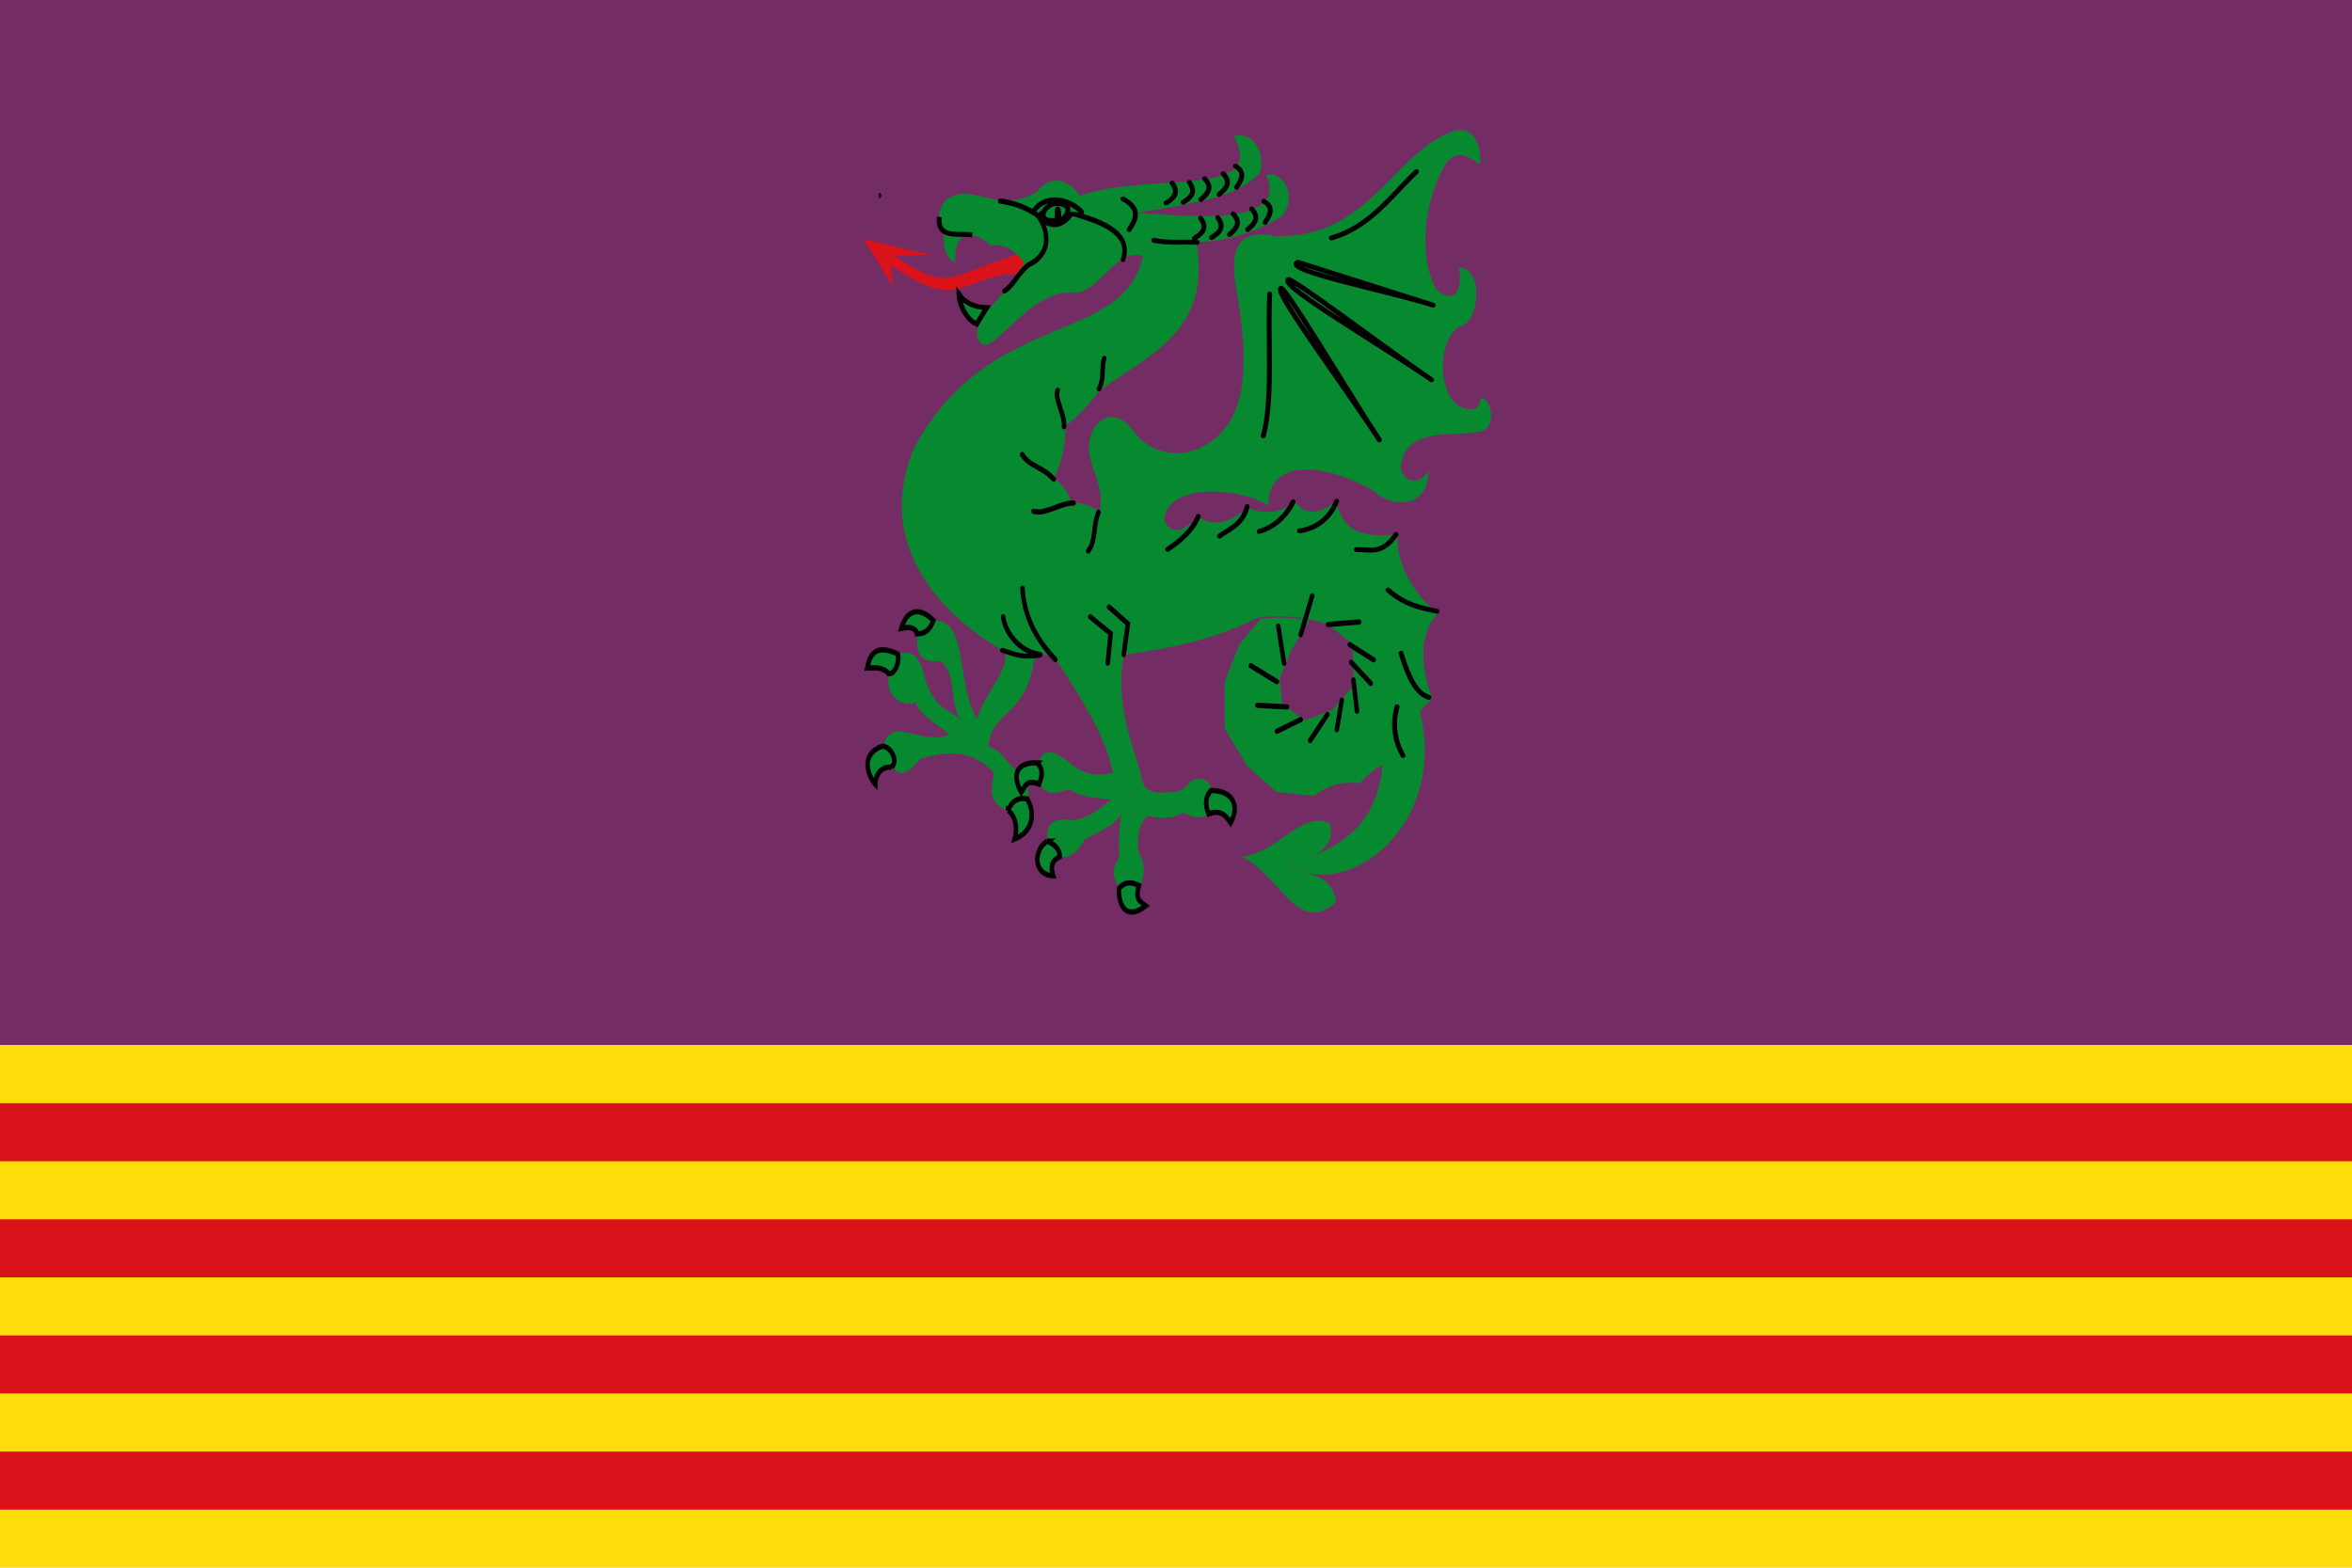 <svg xmlns="http://www.w3.org/2000/svg" width="750" height="500" version="1.0"><path style="opacity:1;fill:#742c64;fill-opacity:1;stroke:none;stroke-width:.4;stroke-miterlimit:4;stroke-dasharray:none;stroke-opacity:1" d="M0 0h750v333.333H0z"/><path style="opacity:1;fill:#fcdd09;fill-opacity:1;stroke:none;stroke-width:.4;stroke-miterlimit:4;stroke-dasharray:none;stroke-opacity:1" d="M0 333.333h750V500H0z"/><path style="opacity:1;fill:#da121a;fill-opacity:1;stroke:none;stroke-width:.4;stroke-miterlimit:4;stroke-dasharray:none;stroke-opacity:1" d="M0 462.964h750v18.518H0zM0 425.928h750v18.518H0zM0 388.892h750v18.518H0zM0 351.856h750v18.518H0z"/><g style="fill:#078930"><g style="fill:#078930;stroke:#000;stroke-width:3;stroke-miterlimit:4;stroke-dasharray:none;stroke-opacity:1"><path d="M965.293-358.403c-52.93 13.74-49.533 28.651-85.715 3.968l21.429-.793-40.476-9.524 17.46 28.571-.794-12.698c47.076 33.357 41.621.9 89.875 5.542l-1.78-15.066z" style="fill:#da121a;fill-rule:evenodd;stroke:none;stroke-width:3;stroke-linecap:butt;stroke-linejoin:miter;stroke-miterlimit:4;stroke-dasharray:none;stroke-opacity:1" stroke="none" transform="matrix(.522 0 0 .522 -173.741 266.678)"/><g style="fill:#078930;fill-opacity:1;stroke:#000;stroke-width:3;stroke-miterlimit:4;stroke-dasharray:none;stroke-opacity:1"><path d="M869.61-391.424c.114 0 .228 0 0 0z" style="fill:#078930;fill-opacity:1;fill-rule:evenodd;stroke:#000;stroke-width:3;stroke-linecap:butt;stroke-linejoin:miter;stroke-miterlimit:4;stroke-dasharray:none;stroke-opacity:1" transform="matrix(.522 0 0 .522 -173.741 266.678)"/><path d="M1177.156-39.82c-6.026 42.26-36.686 48.997-56.214 57.98 36.408 21.997 97.008-26.346 78.98-95.323-5.9 15.948-24.214 28.157-22.766 37.343z" style="fill:#078930;fill-opacity:1;fill-rule:evenodd;stroke:none;stroke-width:3;stroke-linecap:butt;stroke-linejoin:miter;stroke-miterlimit:4;stroke-dasharray:none;stroke-opacity:1" stroke="none" transform="matrix(.522 0 0 .522 -173.741 266.678)"/><path d="m1080.937-94.28 8.95-22.781 12.953-15.645c9.009-.92 18.198-1.578 29.675 1.098l-10.834 17.84-7.065 17.293 1.413 15.37 13.66 10.43 17.193-6.587 13.189-15.096-1.294-25.178-15.193-12.151c-15.323-4.755-29.21-5.597-42.393-3.843-27.632 13.965-54.711 18.913-81.724 22.782-5.113 24.442 2.334 48.187 10.127 71.913.354 8.28 4.515 12.122 11.776 12.352 5.904-.52 12.685.492 16.25-4.117 6.011-8.026 14.74-4.533 15.78 3.293-3.68 3.298-3.115 8.244-1.178 13.724-5.181 3.013-10.676 2.752-16.486-.823-6.466 3.91-13.958 3.632-21.714 2.031-5.116 4.384-7.13 11.976-5.417 22.946 4.342 7.333 3.225 13.96.848 20.422-3.683-1.786-7.816-2.26-13.001.33-3.377-5.138-5.287-10.702.283-18.446-.988-8.473-.12-17.666 1.13-27.009-3.605 7.999-14.123 11.393-22.61 16.14-2.803 5.516-6.647 11.137-14.413 10.87.107-5.355-3.248-8.017-7.631-9.882-3.068-10.97 5.404-14.82 14.131-12.516 12.749-1.794 17.725-8.117 24.87-13.175-12.037-.122-20.553-2.296-26.566-5.93-7.858 2.552-13.557 4.141-17.24-3.293 1.651-4.676 1.731-9.046-1.13-12.845 2.012-6.67 6.407-9.3 16.675-1.977 10.026 9.634 19.515 10.496 28.792 7.887-4.887-22.968-19.398-45.278-34.287-68.247-6.457-3.816-13.403-9.342-14.782 4.594-6.076 29.094-25.147 26.626-27.099 47.66 7.136 2.02 10.514 8.42 15.274 13.207 4.368 4.534 10.672 6.36 8.87 19.523-5.719-2.226-9.557-.07-11.333 6.89-13.88-4.712-10.66-14.407-9.362-23.542-14.945-15.642-29.89-12.464-44.836-8.613-6.69 8.172-12.676 12.231-16.752 5.168 3.888-3.814-.823-13.407-5.913-12.633 4.662-20.08 23.454.702 40.403-7.465-8.59-6.508-19.508-13.015-20.694-19.523-8.184 4.135-20.053-5.028-16.003-17.476 3.403 1.2 7.575-7.277 5.892-12.158 8.038-2.46 13.24 2.043 16.023 16.427 6.07 17.103 13.91 17.69 21.187 23.543-7.335-12.442-1.26-25.457-11.825-35.602-12.228 1.724-16.012-4.603-13.796-16.652 4.927-.383 7.555-1.531 9.854-8.039 21.027-.314 12.812 37.704 26.114 60.293 4.231-14.945 19.417-29.664 17.244-40.971-33.96-19.117-81.862-62.237-55.676-124.69 46.04-85.475 127.621-62.118 139.806-117.068-16.08-6.469-27.51 23.865-42.68 22.107-25.636-2.112-47.838 36.62-55.553 31.582-9.98-8.46 6.257-24.227 13.465-31.613l12.208-18.235c-7.427-10.159-15.457-11.55-20.315-10.373-16.564-14.781-23.435-1.903-21.618 10.48-5.75-2.36-8.039-11.155-6.942-17.108-1.624-2.3-3.818-5.143-3.582-8.214.46-6.01 2.285-11.257 5.104-13.366 16.054-11.365 30.384 9.905 55.06-4.666 6.03-8.733 17.753-10.188 26.237 2.297 45.155-15.095 114.925 2.344 94.169-36.319 12.19-3.393 19.71 11.115 15.582 22.897-12.038 10.555-19.62 15.486-75.828 23.935 18.204.354 95.986 11.711 79.893-23.146 12.618-2.23 18.538 15.265 9.484 25.454-15.007 9.081-35.616 16.084-52.236 15.294 10.097 55.137-29.742 69.391-58.993 91.143-5.854 7.657-13.721 16.264-20.553 21.171-.675 8.833-.224 16.151-6.977 32.123 4.731 4.432 6.436 5.682 10.753 14.859 5.47.36 10.281 1.395 16.84 5.525 4.33-21.237-14.658-33.219-2.465-52.253 5.92-7.107 13.468-7.28 20.694 0 14.25 21.81 40.764 21.692 57.42 2.611 14.118-16.174 15.238-44.827 7.618-87.595-5.024-29.675 7.206-34.484 23.65-31.008 56.67 2.044 71.669-49.397 107.409-63.414 13.743-5.926 19.524 8.67 17.81 19.892-10.266-9.059-14.832-5.938-19.294-2.594-16.504 24.562-17.7 62.512-6.68 79.136 7.159 6.622 16.32 5.299 13.359-13.838 14.688.09 12.985 31.62 1.855 35.46-14.385 4.923-15.997 40.494-2.226 48.866 9.087 5.082 13.175 1.545 13.729-4.325 6.817-.42 10.217 19.06-1.113 20.325-13.779 3.46-46.658-4.191-47.867 22.92 3.044 9.52 13.114 8.825 17.069.864-.587 24.295-22.841 22.475-33.395 12.54-31.249-17.969-64.76-20.05-64.564 9.168-12.74-10.34-61.45-16.012-63.661 8.413 3.938 9.536 12.153 7.492 20.786-2.123 8.563 7.418 22.993 2.759 29.797-5.748 4.064 3.138 21.25 6.237 28.67-4.064 8.02 11.327 17.08 6.922 26.27.519 3.147 19.901 18.503 22.29 36.955 20.237-.242 18.185 8.109 34.224 24.489 48.258-11.998 14.277-10.013 32.627-3.117 52.409-9.179 6.999-15.151 18.268-16.029 36.323-10.944 1.115-19.77 5.257-28.092 15.088-10.343-1.138-19.862.843-28.055 7.843l-23.096-2.542-17.664-15.645-13.895-23.057v-28.545M1120.66 17.832c22.073-7.01 26.987-13.537 24.735-25.55-17.641-8.658-31.553 18.15-54.247 20.309 22.802 9.554 34.282 49.615 57.9 27.515-3.442-19.514-18.51-14.275-28.388-22.274z" style="fill:#078930;fill-opacity:1;fill-rule:evenodd;stroke:none;stroke-width:3;stroke-linecap:butt;stroke-linejoin:miter;stroke-miterlimit:4;stroke-dasharray:none;stroke-opacity:1" stroke="none" transform="matrix(.522 0 0 .522 -173.741 266.678)"/><path d="M1185.637-184.348c-8.944 13.219-16.8 8.835-24.177 9.276M1149.323-204.619c-3.723 10.413-13.295 17.094-22.696 18.056M1122.775-204.263c-3.87 8.191-11.287 15.502-20.76 18.096M1094.701-201.418c-2.646 11.217-11.885 14.239-16.899 18.096M1064.796-195.372c-3.375 8.613-11.287 15.295-18.695 20.148M1210.66-137.404c-9.68-1.992-19.333-3.772-29.895-12.966M1205.777-84.77c-8.485-2.51-13.081-14.083-17.089-27.028M1189.909-49.207c-5.335-9.425-6.492-19.39-3.662-29.873" style="fill:#078930;fill-opacity:1;fill-rule:evenodd;stroke:#000;stroke-width:3;stroke-linecap:round;stroke-linejoin:miter;stroke-miterlimit:4;stroke-dasharray:none;stroke-opacity:1" transform="matrix(.522 0 0 .522 -173.741 266.678)"/><path d="M1198.116-406.035c-14.882 14.108-28.552 34.033-51.976 40.529M1125.581-350.674c-9.96 4.836 55.15 17.494 82.724 26.242l-82.724-26.242zM1119.707-339.835c-.96-4.151 58.16 40.84 87.62 61.04-29.207-20.347-92.467-57.277-87.62-61.04zM1115.235-334.535c-4.327 1.698 40.138 61.61 60.207 92.415-20.069-30.805-59.69-97.484-60.207-92.415zM1104.533-244.567c6.076-21.955 2.666-57.728 3.916-86.711" style="fill:#078930;fill-opacity:1;fill-rule:evenodd;stroke:#000;stroke-width:3;stroke-linecap:round;stroke-linejoin:round;stroke-miterlimit:4;stroke-dasharray:none;stroke-opacity:1" transform="matrix(.522 0 0 .522 -173.741 266.678)"/><g style="fill:#078930;fill-opacity:1;stroke:#000;stroke-width:4.695;stroke-miterlimit:4;stroke-dasharray:none;stroke-opacity:1"><path d="M1036.621 549.704c-21.795-19.632-32.48-40.394-33.957-63.152M1072.521 511.795l21.122 14.845-2.923 26.247M1092.04 503.158l19.462 14.925-4.345 27.24M982.704 511.795c1.978 14.212 17.187 30.974 38.201 33.552" style="fill:#078930;fill-opacity:1;fill-rule:evenodd;stroke:#000;stroke-width:4.695;stroke-linecap:round;stroke-linejoin:miter;stroke-miterlimit:4;stroke-dasharray:none;stroke-opacity:1" transform="matrix(.309 0 0 .36 16.216 12.45)"/></g><path d="M906.62-378.332c-1.393 14.274 12.834 9.414 20.116 11.128M929.437-312.854c-6.86-3.126-10.757-13.008-10.85-18.337 4.654 6.563 10.68 8.027 17.035 8.263l-6.185 10.074z" style="fill:#078930;fill-opacity:1;fill-rule:evenodd;stroke:#000;stroke-width:3;stroke-linecap:butt;stroke-linejoin:miter;stroke-miterlimit:4;stroke-dasharray:none;stroke-opacity:1" transform="matrix(.522 0 0 .522 -173.741 266.678)"/><g style="fill:#078930;fill-opacity:1;stroke:#000;stroke-width:4.695;stroke-miterlimit:4;stroke-dasharray:none;stroke-opacity:1"><path d="M303.26 256.846c-3.285 7.8.234 18.433-5.529 26.9M255.23 285.091c-3.974 6.318 7.93 22.952 6.457 32.188M218.472 341.914c8.224 11.18 20.102 10.018 32.612 21.914M230.245 392.243c11.246 3.46 29.014-7.89 41.306-7.246M297.264 393.156c-5.919 12.372-2.134 24.347-10.555 34.302" style="fill:#078930;fill-opacity:1;fill-rule:evenodd;stroke:#000;stroke-width:4.695;stroke-linecap:round;stroke-linejoin:miter;stroke-miterlimit:4;stroke-dasharray:none;stroke-opacity:1" transform="matrix(.309 0 0 .36 258.422 21.853)"/></g><g style="fill:#078930;fill-opacity:1;stroke:#000;stroke-width:4.695;stroke-miterlimit:4;stroke-dasharray:none;stroke-opacity:1"><path d="M1106.55 186.594c10.078-26.073-29.556-34.944-53.624-41.273-14.896-9.392-23.744-7.677-33.19 3.055-12.46-8.284-27.489-12.057-39.95-13.554" style="fill:#078930;fill-opacity:1;fill-rule:evenodd;stroke:#000;stroke-width:4.695;stroke-linecap:round;stroke-linejoin:miter;stroke-miterlimit:4;stroke-dasharray:none;stroke-opacity:1" transform="matrix(.309 0 0 .36 16.192 15.58)"/><path d="M1052.586 146.734c-9.984 11.958-23.077 11.473-33.908.848 11.773 14.263 14.14 34.213-9.994 43.95-10.358 7.097-16.214 19.023-24.447 22.844M1014.572 143.652c10.699-15.098 37.44-10.894 49.316 1.027" style="fill:#078930;fill-opacity:1;fill-rule:evenodd;stroke:#000;stroke-width:4.695;stroke-linecap:round;stroke-linejoin:miter;stroke-miterlimit:4;stroke-dasharray:none;stroke-opacity:1" transform="matrix(.309 0 0 .36 16.192 15.58)"/></g><path d="M1062.514-365.292c4.52-2.818 8.258-6.092 3.742-12.212M1072.993-365.728c4.52-2.818 8.258-6.092 3.742-12.213M1083.852-367.5c4.14-3.522 7.454-7.368 2.253-12.7M1094.957-370.61c4.207-3.414 7.59-7.175 2.492-12.638M1105.63-374.922c3.185-4.681 5.498-9.417-.735-12.94M1064.135-362.789c-8.913-.516-16.6.69-26.497-1.247M1022.634-370.595c5.056-7.497 6.385-12.954-3.751-18.762M1045.117-386.815c4.52-2.818 8.258-6.091 3.742-12.212M1055.596-387.25c4.52-2.819 8.258-6.092 3.742-12.213M1066.455-389.023c4.141-3.521 7.454-7.367 2.253-12.7M1077.56-392.132c4.207-3.415 7.591-7.176 2.492-12.639M1088.232-396.445c3.186-4.68 5.499-9.417-.734-12.94M945.244-113.535c10.188 3.395 12.395 4.261 22.727 2.998" style="fill:#078930;fill-opacity:1;fill-rule:evenodd;stroke:#000;stroke-width:3;stroke-linecap:round;stroke-linejoin:miter;stroke-miterlimit:4;stroke-dasharray:none;stroke-opacity:1" transform="matrix(.522 0 0 .522 -173.741 266.678)"/><g style="fill:#078930;fill-opacity:1;stroke:#000;stroke-width:4.695;stroke-miterlimit:4;stroke-dasharray:none;stroke-opacity:1"><path d="m1280.973 514.907 5.962 32.789M1252.656 549.931l26.827 14.159M1259.363 584.955l30.552 1.49M1279.483 608.056l24.59-10.433M1313.761 616.253l17.885-23.101M1341.333 606.565l5.216-26.081M1358.472 562.6l3.726 27.571M1356.237 546.95l20.12 18.63M1354.746 531.302l24.591 13.413M1332.39 513.417l32.044-2.235M1315.997 488.08l-11.923 34.28" style="fill:#078930;fill-opacity:1;fill-rule:evenodd;stroke:#000;stroke-width:4.695;stroke-linecap:round;stroke-linejoin:miter;stroke-miterlimit:4;stroke-dasharray:none;stroke-opacity:1" transform="matrix(.309 0 0 .36 11.8 14.347)"/></g></g><g style="fill:#078930;fill-opacity:1;stroke:#000;stroke-width:4.666;stroke-miterlimit:4;stroke-dasharray:none;stroke-opacity:1"><path d="M125.08 488.834c-2.655 6.722-7.54 12.191-16.82 11.674-1.632-5.91-8.106-6.174-16.027-4.748 5.17-15.707 18.048-19.91 32.846-6.926zM88.474 518.317c2.451 5.814-2.314 17.958-9.102 17.412-6.664-6.348-14.483-5.193-22.161-4.947 2.918-12.469 9.03-21.399 31.263-12.465zM82.34 618.042c7.097-5.216-1.03-18.756-9.696-18.402-24.426 7.659-13.024 27.976-7.123 33.44.215-6.314 3.852-15.63 16.819-15.038zM201.79 656.126c4.115-8.991 11.002-11.515 19.588-10.073 9.02 14.07 4.72 29.361-12.872 35.258 3.588-11.606-.472-21.026-6.716-25.185zM409.658 638.713c-5.608 5.249-6.255 12.151-2.372 20.564 12.962-4.175 17.827 1.772 22.54 7.909 11.614-18.31-2.392-29.15-20.168-28.473zM315.243 725.209c5.073-5.768 11.953-6.627 20.48-3.005-3.772 13.084.898 13.494 7.177 18.016-17.943 12.172-27.787 2.777-27.657-15.011zM241.655 683.279c7.407 2.366 13.45 7.15 12.968 13.807-8.984 3.36-9.138 10.103-6.73 16.695-20.927-.814-19.995-23.002-6.238-30.502zM231.68 614.3c5.564 5.296 5.75 10.327 1.797 18.706-12.927-4.284-13.52 1.17-18.284 7.267-11.458-18.407-1.281-26.802 16.488-25.974z" style="fill:#078930;fill-opacity:1;fill-rule:evenodd;stroke:#000;stroke-width:4.666;stroke-linecap:butt;stroke-linejoin:miter;stroke-miterlimit:4;stroke-dasharray:none;stroke-opacity:1" transform="matrix(.311 0 0 .362 258.726 20.936)"/></g><path d="M978.858-376.503c-.546-2.721-.118-13.285 1.033-.859.389 4.189 8.532-5.338 4.016-7.807-11.902-6.509-21.584 12.025-5.049 8.666z" style="fill:#078930;fill-opacity:1;fill-rule:evenodd;stroke:#000;stroke-width:3;stroke-linecap:round;stroke-linejoin:miter;stroke-miterlimit:4;stroke-dasharray:none;stroke-opacity:1" transform="matrix(.522 0 0 .522 -173.741 266.678)"/></g></g></svg>